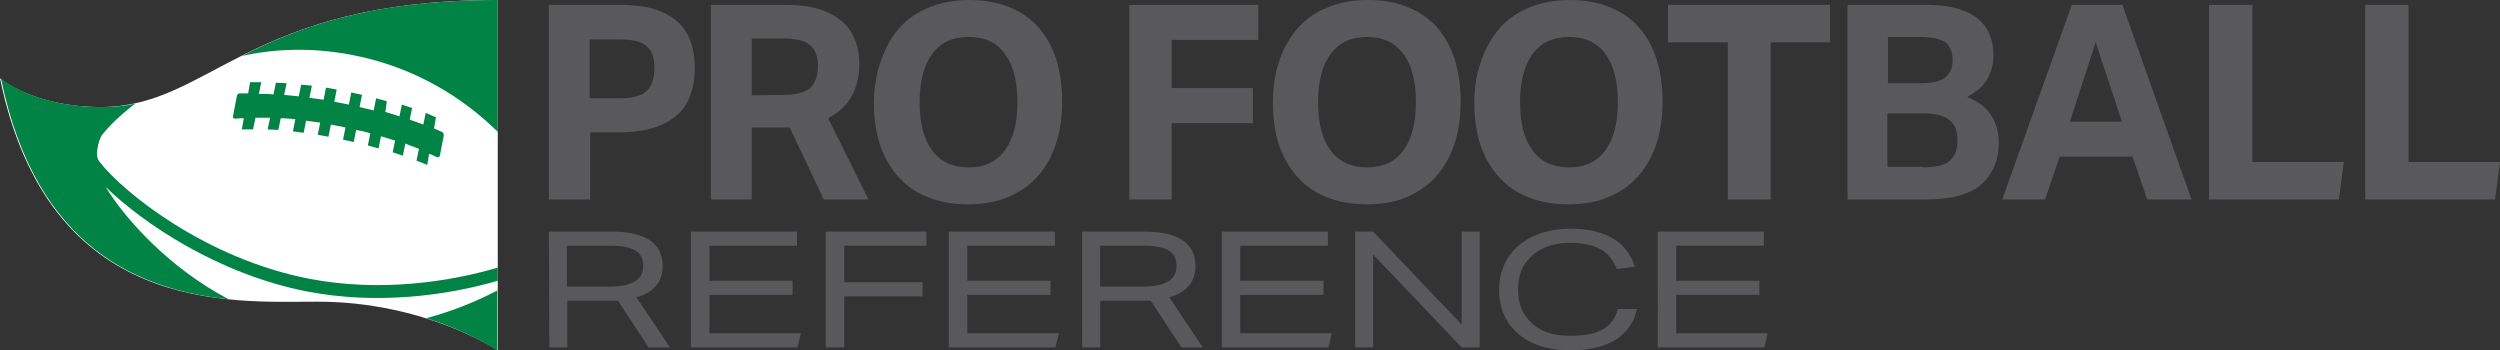 <?xml version="1.0" encoding="utf-8"?>
<svg xmlns="http://www.w3.org/2000/svg" version="1.1" id="Layer_1" x="0" y="0" viewBox="0 0 513.8 72">
  <rect x="0" y="0" width="513.8" height="72" fill="#333333" stroke="none"/>
  <style>.st0{fill:#59595b}</style>
  <path class="st0" d="M112.8 47.6h12.8c7.1 0 10.6 2.4 10.6 7.1 0 3.2-1.8 5.4-5.4 6.4l6.9 10.3h-4.4l-6.3-9.6h-10.4v9.6h-3.7l-.1-23.8zm12.4 11.3c4.7 0 7-1.4 7-4.2 0-1.5-.5-2.5-1.6-3.2s-2.8-1-5.3-1h-8.8v8.4h8.7zM142 47.6h21.8v2.9h-18v7.2h17.1v2.9h-17.1v7.9h18.8l-.7 2.9H142V47.6zM169.7 47.6h20.7v2.9h-16.9V58h16.1v2.9h-16.1v10.5h-3.8V47.6zM195 47.6h21.8v2.9h-18v7.2h17.1v2.9h-17.1v7.9h18.8l-.7 2.9H195V47.6zM222.3 47.6h12.8c7.1 0 10.6 2.4 10.6 7.1 0 3.2-1.8 5.4-5.4 6.4l6.9 10.3h-4.4l-6.3-9.6h-10.4v9.6h-3.7V47.6h-.1zm12.5 11.3c4.7 0 7-1.4 7-4.2 0-1.5-.5-2.5-1.6-3.2s-2.8-1-5.3-1h-8.8v8.4h8.7zM251.2 47.6h21.7v2.9h-18v7.2H272v2.9h-17.1v7.9h18.8l-.7 2.9h-21.9V47.6h.1zM278.5 47.6h3.7l18.2 19.1V47.6h3.7v23.8h-3.7l-18.2-19.1v19.1h-3.7V47.6zM336 54.8l-3.7.5c-.8-1.9-1.9-3.3-3.4-4.1-1.5-.8-3.5-1.3-6.2-1.3-2.2 0-4.1.4-5.7 1.2-1.6.8-2.8 1.9-3.7 3.3-.9 1.4-1.3 3.1-1.3 5.1s.4 3.7 1.3 5.1 2.1 2.5 3.7 3.3 3.5 1.1 5.8 1.1c2.8 0 5-.4 6.6-1.3s2.6-2.3 3.1-4.2h3.9c-.5 2.7-2 4.8-4.3 6.3-2.3 1.4-5.4 2.2-9.3 2.2-3 0-5.6-.5-7.8-1.5s-3.9-2.5-5.1-4.3c-1.2-1.9-1.8-4.1-1.8-6.6s.6-4.7 1.8-6.6c1.2-1.9 2.9-3.3 5.1-4.4 2.2-1 4.8-1.6 7.7-1.6 7.2 0 11.6 2.6 13.3 7.8zM340.7 47.6h21.8v2.9h-18v7.2h17.1v2.9h-17.1v7.9h18.8l-.7 2.9h-21.9V47.6z"/>
  <g>
    <path class="st0" d="M112.8 1h14.4c3.8 0 6.9.5 9.2 1.6 2.3 1.1 3.9 2.6 4.9 4.5s1.5 4.2 1.5 6.8c0 2.7-.5 5-1.5 7s-2.7 3.5-5 4.6c-2.3 1.1-5.3 1.7-9.1 1.7h-5.9V41h-8.5V1zm14.4 19.2c2.9 0 4.8-.5 5.8-1.6s1.5-2.6 1.5-4.6c0-2.1-.5-3.6-1.6-4.5-1-1-3-1.4-5.8-1.4h-5.9v12.1h6zM146.1 1h15.1c3.8 0 6.8.5 9 1.6 2.3 1 3.9 2.5 4.9 4.3 1 1.8 1.5 3.9 1.5 6.3 0 2.5-.5 4.7-1.6 6.6-1 1.9-2.7 3.4-4.8 4.5l8.3 16.7h-9.2l-7-14.8h-7.8V41h-8.4V1zm14.8 18.5c2.8 0 4.6-.5 5.7-1.5 1-1 1.5-2.5 1.5-4.5 0-1.9-.5-3.3-1.6-4.2-1.1-1-3-1.4-5.9-1.4h-6.1v11.7l6.4-.1zM182.2 9.7c1.6-3.2 3.8-5.6 6.7-7.2S195.2 0 199.2 0c3.9 0 7.3.8 10.2 2.4s5.1 4 6.6 7.1 2.3 6.9 2.3 11.3c0 4.5-.8 8.3-2.4 11.5-1.6 3.2-3.8 5.6-6.7 7.2-2.9 1.7-6.3 2.5-10.3 2.5-3.9 0-7.3-.8-10.2-2.4-2.9-1.6-5.1-4-6.7-7.1-1.6-3.1-2.4-6.9-2.4-11.4s1.1-8.3 2.6-11.4zm16.9-2.1c-3.4 0-5.9 1.2-7.6 3.6S189 16.8 189 21s.8 7.5 2.5 9.8c1.7 2.4 4.2 3.6 7.6 3.6 3.3 0 5.8-1.2 7.5-3.6 1.7-2.4 2.5-5.6 2.5-9.8s-.8-7.5-2.5-9.8c-1.6-2.4-4.1-3.6-7.5-3.6zM232.1 1h26.5v7.2h-17.8v9.9h16.7v7.2h-16.7V41h-8.7V1zM264.1 9.7c1.6-3.2 3.8-5.6 6.7-7.2C273.7.9 277.1 0 281.1 0s7.3.8 10.2 2.4c2.9 1.6 5.1 4 6.6 7.1s2.3 6.9 2.3 11.3c0 4.5-.8 8.3-2.4 11.5s-3.8 5.6-6.7 7.2c-2.8 1.7-6.2 2.5-10.2 2.5-3.9 0-7.3-.8-10.2-2.4-2.9-1.6-5.1-4-6.7-7.1s-2.4-6.9-2.4-11.4.9-8.3 2.5-11.4zM281 7.6c-3.4 0-5.9 1.2-7.6 3.6s-2.5 5.6-2.5 9.8.8 7.5 2.5 9.8c1.7 2.4 4.2 3.6 7.6 3.6 3.3 0 5.8-1.2 7.5-3.6 1.7-2.4 2.5-5.6 2.5-9.8s-.8-7.5-2.5-9.8c-1.7-2.4-4.2-3.6-7.5-3.6zM305.6 9.7c1.6-3.2 3.8-5.6 6.7-7.2C315.2.9 318.6 0 322.6 0s7.3.8 10.2 2.4c2.9 1.6 5.1 4 6.6 7.1s2.3 6.9 2.3 11.3c0 4.5-.8 8.3-2.4 11.5s-3.8 5.6-6.7 7.2c-2.9 1.7-6.3 2.5-10.3 2.5-3.9 0-7.3-.8-10.2-2.4-2.9-1.6-5.1-4-6.7-7.1s-2.4-6.9-2.4-11.4 1-8.3 2.6-11.4zm16.9-2.1c-3.4 0-5.9 1.2-7.6 3.6s-2.5 5.6-2.5 9.8.8 7.5 2.5 9.8c1.7 2.4 4.2 3.6 7.6 3.6 3.3 0 5.8-1.2 7.5-3.6 1.7-2.4 2.5-5.6 2.5-9.8s-.8-7.5-2.5-9.8c-1.6-2.4-4.2-3.6-7.5-3.6zM355 8.7h-12.2V1h33.3v7.7h-12.2V41h-8.8V8.7h-.1zM379.7 1h15.9c3.4 0 6.2.4 8.2 1.3 2.1.8 3.5 2 4.5 3.6.9 1.5 1.4 3.3 1.4 5.4 0 1.9-.4 3.5-1.3 5-.8 1.4-2.2 2.6-4.1 3.6 2.4 1 4 2.3 5 3.9s1.5 3.5 1.5 5.6c0 3.5-1.2 6.3-3.6 8.5-2.3 2-6.1 3.1-11.3 3.1h-16.2V1zM395 17.1c2.2 0 3.8-.4 4.8-1.2s1.5-2 1.5-3.6-.5-2.8-1.5-3.6c-1-.7-2.8-1.1-5.2-1.1H388v9.5h7zm.2 17.3c2.7 0 4.6-.5 5.6-1.4 1-1 1.5-2.3 1.5-4.1 0-1.9-.5-3.3-1.6-4.2s-2.9-1.4-5.4-1.4h-7.4v11h7.3v.1zM425.8 1h10.4l14.2 40h-9.1l-3-8.8h-15l-3 8.8h-8.8l14.3-40zm10.3 24l-5.4-16.3-5.3 16.3h10.7zM454.1 1h8.8v32.3h18.8l-1 7.7H454V1h.1zM486.2 1h8.8v32.3h18.8l-1 7.7h-26.7V1h.1z"/>
  </g>
  <g>
    <path d="M102.3 0v72s-14.9-10-37-10C47.5 62 10.1 65 0 16.1c0 0 6.8 5.9 20.7 5.9 22.6 0 29.9-22 81.6-22z" fill="#fff"/>
    <path d="M85.6 33l.5-2.4c-.9-.4-1.9-.7-2.8-1.1l-.5 2.5c-.7-.2-1.4-.5-2.1-.7l.5-2.4c-.9-.3-1.9-.6-2.9-.9l-.5 2.5c-.7-.2-1.4-.4-2.2-.6l.5-2.5c-.9-.3-1.9-.5-2.9-.7l-.5 2.5c-.7-.2-1.4-.3-2.2-.5l.5-2.5-1.5-.3-1.5-.3-.5 2.5c-.7-.1-1.5-.3-2.2-.4l.5-2.5c-1-.1-2-.3-2.9-.4l-.5 2.5c-.7-.1-1.5-.2-2.2-.3l.5-2.5c-1-.1-2-.2-3-.2l-.5 2.4c-.8 0-1.5-.1-2.2-.1l.5-2.4h-3l-.5 2.4h-2.3l.4-2.3c-.6 0-1.1 0-1.7.1-.7 0-.5-.6-.5-.6l.8-4.2s.2-.4.5-.4H51l.4-2.3h2.3l-.5 2.4c1 0 2 0 3 .1l.5-2.4c.7 0 1.5.1 2.2.1l-.5 2.4 3 .3.5-2.4c.7.1 1.5.1 2.2.2l-.5 2.5c1 .1 2 .3 2.9.4L67 18c.7.1 1.5.3 2.2.4l-.5 2.5 1.5.3 1.5.3.5-2.5c.7.2 1.5.3 2.2.5l-.5 2.5c1 .2 1.9.5 2.9.7l.5-2.5c.7.2 1.4.4 2.2.6l-.3 2.2c1 .3 1.9.6 2.9.9l.5-2.4c.7.2 1.4.5 2.1.7l-.5 2.4c1 .3 1.9.7 2.8 1l.5-2.4 2.1.9-.4 2.3c.5.2 1.1.5 1.6.7s.4.8.4.8l-.8 4.1s-.1.4-.6.3c-.5-.2-1-.5-1.6-.7l-.4 2.3c-.7-.3-1.4-.6-2.2-.9zM72.4 11.3c12.9 2.5 22.8 8.8 29.9 15.8V0C75.7 0 60.9 5.8 49.7 11.5c6.8-1.5 14.5-1.8 22.7-.2zM21.7 38.4c7.6 7.4 23 17.9 41.4 21.5 14.5 2.8 28.9.8 39.2-2.2V55c-9.8 2.9-24.1 5.1-38.7 2.3-21.3-4.1-38.3-17.8-43.1-24-.5-.6-.7-1.4-.5-2.6.2-1.4.7-2.7 1-3 1.6-2 3.9-4.2 6.8-6.4-2.2.5-4.5.7-6.9.7C6.9 22 .2 16.1.2 16.1 7.4 51.3 28.9 59.6 47 61.5 34.6 55 25.6 44.8 21.7 38.4zm65.9 27c9.2 2.9 14.6 6.6 14.6 6.6V59.7c-4 2.1-9 4.2-14.6 5.7z" fill="#008345"/>
  </g>
</svg>